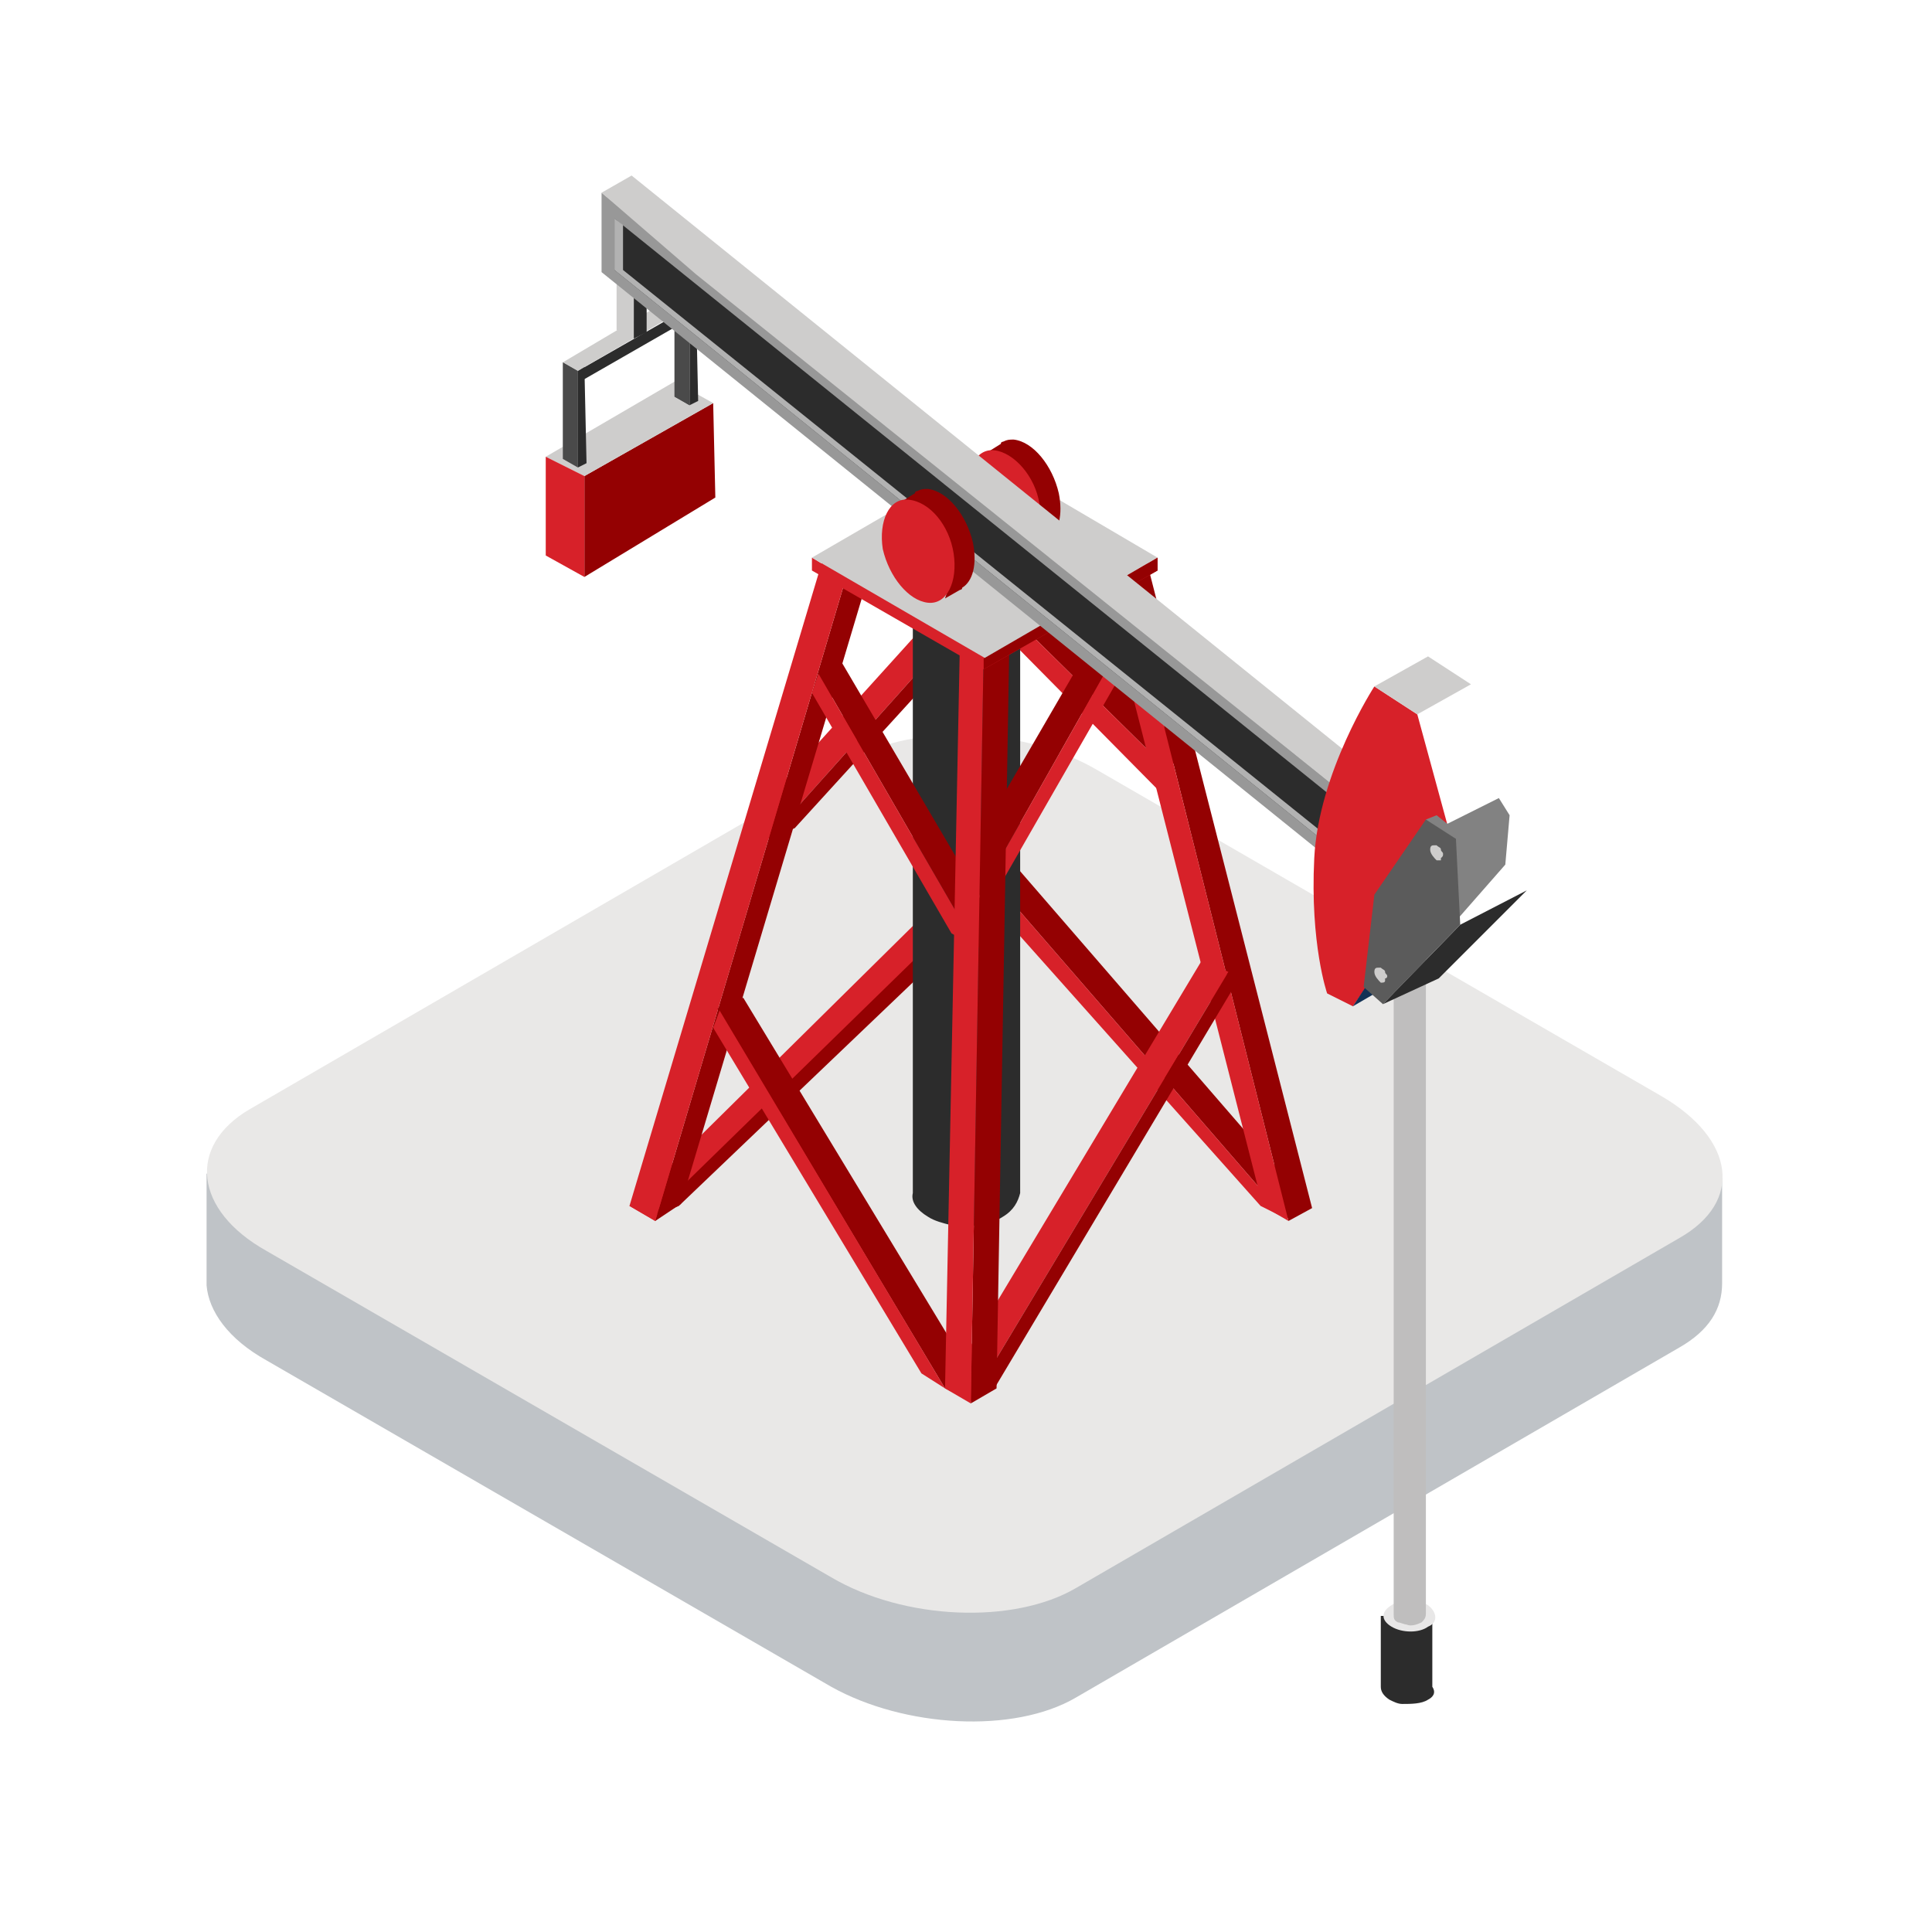 <?xml version="1.0" encoding="utf-8"?>
<!-- Generator: Adobe Illustrator 24.3.0, SVG Export Plug-In . SVG Version: 6.00 Build 0)  -->
<svg version="1.1" id="Layer_1" xmlns="http://www.w3.org/2000/svg" xmlns:xlink="http://www.w3.org/1999/xlink" x="0px" y="0px"
	 viewBox="0 0 90 90" style="enable-background:new 0 0 90 90;" xml:space="preserve">
<style type="text/css">
	.st0{fill:#FFFFFF;}
	.st1{fill:#BFC3C7;}
	.st2{fill:#E9E8E7;}
	.st3{fill:#2C2C2C;}
	.st4{fill:#E8E7E7;}
	.st5{fill:#BFBEBE;}
	.st6{fill:#940102;}
	.st7{fill:#D72129;}
	.st8{fill:#CECDCC;}
	.st9{fill:#949A75;}
	.st10{fill:#4A4A4A;}
	.st11{fill:#989898;}
	.st12{fill:#B2B2B2;}
	.st13{fill:#121312;}
	.st14{fill:#123155;}
	.st15{fill:#828282;}
	.st16{fill:#5B5B5B;}
</style>
<desc>Created with Sketch.</desc>
<g id="Main-page">
	<g id="ScnSoft-COM-HomePage-1440_illustrations" transform="translate(-224, -6547)">
		<g id="Industry" transform="translate(135, 6166)">
			<g id="_x35_" transform="translate(89, 381)">
				<g id="icon_2_4">
					<rect id="Rectangle" y="0" class="st0" width="90" height="90"/>
					<g id="Group-135" transform="translate(9, 7)">
						<g id="Group-134" transform="translate(0.623, 0.777)">
							<path id="Fill-2" class="st1" d="M70.6,52L70.6,52l0-4.9l-9-2.3l-20-11.6c-3.4-1.9-8.5-2.2-11.4-0.5L9.6,44.6L0,46.9v4.8
								c0,0.1,0,0.2,0,0.3v0.1h0c0.1,1.2,1,2.5,2.8,3.5l26.3,15.2c3.4,1.9,8.5,2.2,11.4,0.5L68.6,55C70,54.2,70.6,53.2,70.6,52"/>
							<path id="Fill-4" class="st2" d="M68.6,49.9L40.5,66.2c-2.9,1.7-8,1.5-11.4-0.5L2.8,50.5c-3.4-1.9-3.7-4.9-0.8-6.6l28.1-16.3
								c2.9-1.7,8-1.5,11.4,0.5l26.3,15.2C71.2,45.3,71.6,48.2,68.6,49.9"/>
							<path id="Fill-6" class="st3" d="M56.9,71.4c-0.3,0.2-0.8,0.2-1.2,0.2c-0.2,0-0.4-0.1-0.6-0.2c-0.3-0.2-0.4-0.4-0.4-0.6h0
								v-3.3h2.4v3.3C57.3,71.1,57.1,71.3,56.9,71.4"/>
							<path id="Fill-8" class="st4" d="M56.9,67c-0.5-0.3-1.3-0.3-1.7,0c-0.5,0.3-0.5,0.7,0,1c0.5,0.3,1.3,0.3,1.7,0
								C57.4,67.8,57.3,67.3,56.9,67"/>
							<path id="Fill-10" class="st4" d="M56.7,67.2c-0.4-0.2-1-0.2-1.4,0c-0.4,0.2-0.4,0.6,0,0.8c0.4,0.2,1,0.2,1.4,0
								C57.1,67.8,57.1,67.4,56.7,67.2"/>
							<path id="Fill-12" class="st5" d="M56.6,67.8c-0.2,0.1-0.5,0.2-0.7,0.1c-0.1,0-0.3-0.1-0.4-0.1c-0.2-0.1-0.2-0.2-0.2-0.4h0
								l0-30.6h1.5l0,30.6C56.8,67.6,56.7,67.7,56.6,67.8"/>
							<path id="Fill-14" class="st5" d="M56.6,36.5c-0.3-0.2-0.8-0.2-1.1,0c-0.3,0.2-0.3,0.5,0,0.6c0.3,0.2,0.8,0.2,1.1,0
								S56.9,36.7,56.6,36.5"/>
							<polygon id="Fill-16" class="st6" points="36.6,20 44.7,28 45.9,27.3 37.7,19.5 							"/>
							<polygon id="Fill-18" class="st7" points="36.3,20.9 44.7,29.4 44.7,28 36.6,20 							"/>
							<polygon id="Fill-20" class="st6" points="36,32.5 50.3,49 51.4,48.4 37.2,32 							"/>
							<polygon id="Fill-22" class="st7" points="36,33.7 49.1,48.4 50.3,49 36,32.5 							"/>
							<polygon id="Fill-24" class="st7" points="25,30.7 26.2,31.3 35.5,20.9 34.4,20.3 							"/>
							<polygon id="Fill-26" class="st6" points="26.2,31.3 27.4,30.8 35.7,21.7 35.5,20.9 							"/>
							<polygon id="Fill-28" class="st7" points="19.7,48.4 20.9,49.1 37.4,32.6 36.2,32.1 							"/>
							<polygon id="Fill-30" class="st6" points="20.7,48.9 22,48.4 37.6,33.5 37.4,32.6 							"/>
							<path id="Fill-32" class="st3" d="M37.1,48.9c-0.6,0.4-1.6,0.5-2.4,0.4c-0.4-0.1-0.8-0.2-1.1-0.4c-0.5-0.3-0.8-0.7-0.7-1.1h0
								V16.5l5-2.7v34C37.8,48.2,37.6,48.6,37.1,48.9"/>
							<polygon id="Fill-34" class="st6" points="42.7,18.5 50.4,49.1 51.5,48.5 43.7,18 							"/>
							<polygon id="Fill-36" class="st7" points="41.4,17.8 49.2,48.4 50.4,49.1 42.7,18.5 							"/>
							<polygon id="Fill-38" class="st8" points="41.4,17.8 42.7,18.5 43.7,18 42.5,17.3 							"/>
							<polygon id="Fill-40" class="st6" points="20.9,49.1 22.1,48.3 31,18.5 29.8,19.1 							"/>
							<polygon id="Fill-42" class="st7" points="19.7,48.4 20.9,49.1 29.8,19.1 28.7,18.3 							"/>
							<polygon id="Fill-44" class="st8" points="28.7,18.3 29.8,19.1 31,18.5 29.9,17.8 							"/>
							<polygon id="Fill-46" class="st6" points="28.5,23.6 35.9,36.4 37,35.7 29.6,23.1 							"/>
							<polygon id="Fill-48" class="st7" points="28.2,24.5 34.7,35.7 35.9,36.4 28.5,23.6 							"/>
							<polygon id="Fill-50" class="st6" points="23.8,39.2 34.4,56.9 35.6,56.2 25,38.7 							"/>
							<polygon id="Fill-52" class="st7" points="23.6,40.1 33.3,56.2 34.4,56.9 23.9,39.3 							"/>
							<polygon id="Fill-54" class="st6" points="35,32.9 35.9,34.1 43.3,21 42.2,20.5 							"/>
							<polygon id="Fill-56" class="st7" points="35.9,34.1 37,33.4 43.6,21.9 43.3,21 							"/>
							<polygon id="Fill-58" class="st7" points="34.4,56.9 35.6,57.5 47.6,37.5 46.4,36.9 							"/>
							<polygon id="Fill-60" class="st6" points="35.6,57.5 36.7,56.9 47.8,38.3 47.6,37.5 							"/>
							<polygon id="Fill-62" class="st6" points="35.6,57.6 36.8,56.9 37.4,21.9 36.2,22.5 							"/>
							<polygon id="Fill-64" class="st7" points="34.4,56.9 35.6,57.6 36.2,22.5 35.1,21.8 							"/>
							<polygon id="Fill-66" class="st9" points="34.5,16 35.6,16.5 36.8,15.9 35.7,15.4 							"/>
							<polygon id="Fill-68" class="st7" points="36.2,14.1 28.7,18.5 28.2,18.2 28.2,18.8 36.2,23.4 44.3,18.8 44.3,18.2 
								43.8,18.5 							"/>
							<polygon id="Fill-70" class="st8" points="28.2,18.2 36.3,22.9 44.3,18.2 36.3,13.5 							"/>
							<polygon id="Fill-72" class="st6" points="36.2,23.4 44.3,18.8 44.3,18.2 36.2,22.9 							"/>
							<polygon id="Fill-74" class="st6" points="17.6,14.4 17.6,19.1 23.7,15.4 23.6,11 							"/>
							<polygon id="Fill-76" class="st8" points="15.8,13.5 17.6,14.4 23.6,11 21.8,10 							"/>
							<polygon id="Fill-78" class="st7" points="15.8,13.5 15.8,18.1 17.6,19.1 17.6,14.4 							"/>
							<polygon id="Fill-80" class="st3" points="22.5,6.6 22.5,11.1 22.9,10.9 22.8,6.4 							"/>
							<polygon id="Fill-82" class="st10" points="21.8,6.2 21.8,10.7 22.5,11.1 22.5,6.6 							"/>
							<polygon id="Fill-84" class="st10" points="21.8,6.2 21.8,10.7 22.5,11.1 22.5,6.6 							"/>
							<polygon id="Fill-86" class="st3" points="17.3,9.5 17.3,14 17.7,13.8 17.6,9.3 							"/>
							<polygon id="Fill-88" class="st11" points="16.6,9.1 16.6,13.6 17.3,14 17.3,9.5 							"/>
							<polygon id="Fill-90" class="st10" points="16.6,9.1 16.6,13.6 17.3,14 17.3,9.5 							"/>
							<polygon id="Fill-92" class="st3" points="17.4,10 22.8,6.9 22.9,6.3 17.3,9.5 							"/>
							<polygon id="Fill-94" class="st8" points="16.6,9.1 17.3,9.5 22.8,6.3 22,5.9 							"/>
							<polygon id="Fill-96" class="st3" points="19.9,5.5 19.9,8 20.5,7.7 20.5,5.3 							"/>
							<polygon id="Fill-98" class="st8" points="19.1,5.1 19.1,7.6 19.9,8 19.9,5.5 							"/>
							<path id="Fill-100" class="st6" d="M37.6,12.7c-0.2,0-0.3,0-0.5,0.1c0,0-0.1,0-0.1,0.1l0,0l0,0h0l-0.8,0.5l0.4-0.1
								c-0.2,0.4-0.3,1-0.2,1.7c0.3,1.3,1.2,2.4,2.1,2.5l-0.1,0.3l0.7-0.4c0,0,0.1,0,0.1-0.1l0,0h0c0.5-0.3,0.7-1.1,0.5-2.1
								C39.4,13.9,38.5,12.8,37.6,12.7"/>
							<path id="Fill-102" class="st7" d="M36.7,13.2c-0.9-0.1-1.4,1-1.2,2.3c0.3,1.3,1.2,2.4,2.1,2.5c0.9,0.1,1.4-1,1.2-2.3
								C38.6,14.4,37.6,13.3,36.7,13.2"/>
							<polygon id="Fill-104" class="st11" points="18.4,4.9 53,32.8 54.6,30.5 18.4,1.2 							"/>
							<polygon id="Fill-106" class="st3" points="19,4.8 52.9,32.1 54,30.6 19,2.4 							"/>
							<polygon id="Fill-108" class="st12" points="19.4,2.7 19,2.4 19,4.8 52.9,32.1 53.1,31.9 19.4,4.8 							"/>
							<polygon id="Fill-110" class="st8" points="18.4,1.2 22.8,5 54.6,30.5 56,29.6 19.8,0.4 							"/>
							<polygon id="Fill-112" class="st13" points="53,32.8 54.1,32.2 56.1,29.6 54.6,30.5 							"/>
							<path id="Fill-114" class="st6" d="M33.6,15c-0.2,0-0.3,0-0.5,0.1c0,0-0.1,0-0.1,0.1v0l0,0l0,0l-0.8,0.5l0.4-0.1
								c-0.2,0.4-0.3,1-0.2,1.7c0.3,1.3,1.2,2.4,2.1,2.5l-0.1,0.3l0.7-0.4c0,0,0.1,0,0.1-0.1l0,0l0,0c0.5-0.3,0.7-1.1,0.5-2.1
								C35.4,16.2,34.5,15.1,33.6,15"/>
							<path id="Fill-116" class="st7" d="M32.7,15.5c-0.9-0.1-1.4,1-1.2,2.3c0.3,1.3,1.2,2.4,2.1,2.5c0.9,0.1,1.4-1,1.2-2.3
								C34.6,16.7,33.7,15.6,32.7,15.5"/>
							<path id="Fill-118" class="st7" d="M54.4,24.2c0,0-2.6,4-2.8,8c-0.2,4,0.6,6.3,0.6,6.3l1.2,0.6l4.8-7l-1.8-6.6L54.4,24.2z"/>
							<polygon id="Fill-120" class="st8" points="54.4,24.2 56.4,25.5 58.9,24.1 56.9,22.8 							"/>
							<polygon id="Fill-122" class="st14" points="53.4,39.1 55.8,37.7 57.8,35.5 60.5,30.7 58,32.1 							"/>
							<polygon id="Fill-124" class="st3" points="54.8,39 57.4,37.8 61.5,33.7 58.4,35.3 							"/>
							<polygon id="Fill-126" class="st15" points="57.8,30.6 57.3,30.2 56.8,30.4 54.8,39 60.5,32.5 60.7,30.2 60.2,29.4 							
								"/>
							<polygon id="Fill-128" class="st16" points="56.8,30.4 54.4,33.9 53.9,38.2 54.8,39 58.4,35.3 58.2,31.3 							"/>
							<path id="Fill-130" class="st8" d="M55,37.7C55,37.7,55,37.7,55,37.7C55,37.7,55,37.7,55,37.7c0-0.1-0.1-0.1-0.1-0.2
								c0,0,0,0,0,0c0,0,0,0,0,0c0-0.1-0.1-0.1-0.2-0.2c0,0-0.1,0-0.1,0l0,0c-0.1,0-0.2,0-0.2,0.2s0.2,0.4,0.3,0.5
								c0.1,0,0.2,0,0.2-0.1l0,0c0,0,0,0,0,0c0,0,0-0.1,0-0.1C55,37.8,55,37.7,55,37.7"/>
							<path id="Fill-132" class="st8" d="M57.6,32L57.6,32C57.6,32,57.6,32,57.6,32c0-0.1-0.1-0.1-0.1-0.2c0,0,0,0,0,0c0,0,0,0,0,0
								c0-0.1-0.1-0.1-0.2-0.2c0,0-0.1,0-0.1,0l0,0c-0.1,0-0.2,0-0.2,0.2c0,0.2,0.2,0.4,0.3,0.5c0.1,0,0.2,0,0.2,0h0c0,0,0,0,0,0
								c0,0,0-0.1,0-0.1C57.6,32.1,57.6,32.1,57.6,32"/>
						</g>
					</g>
				</g>
			</g>
		</g>
	</g>
</g>
</svg>
